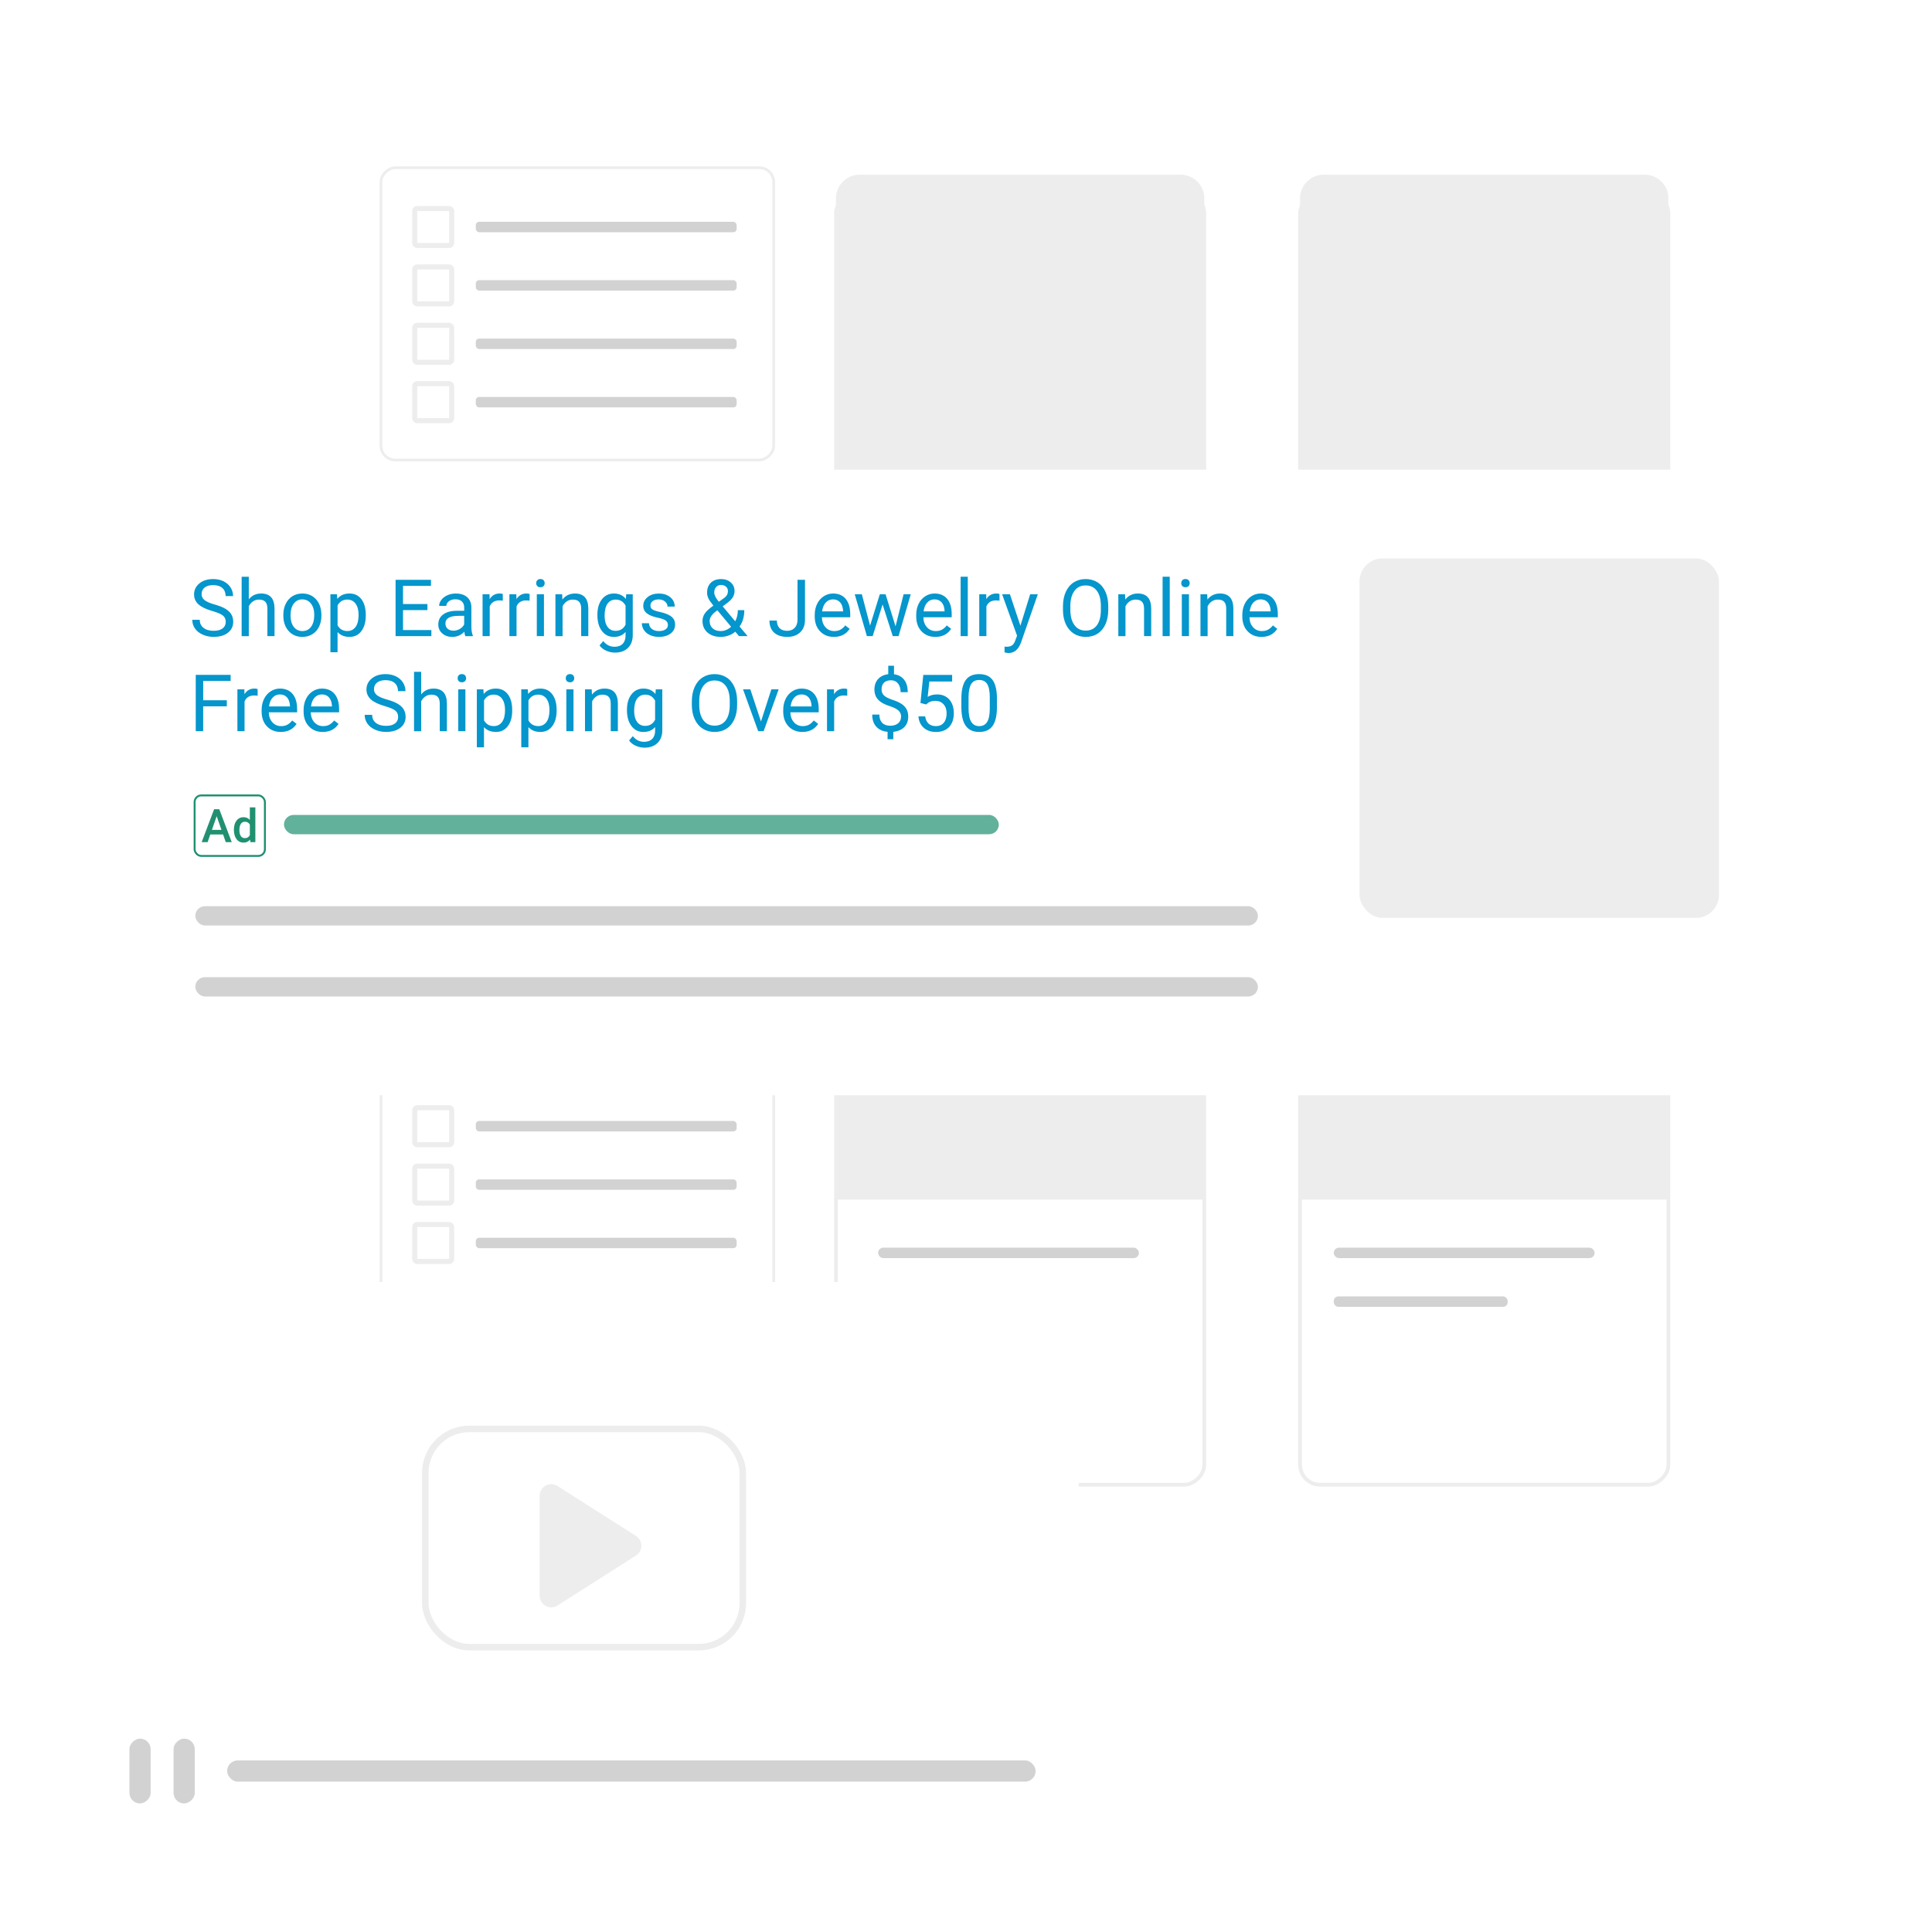 <?xml version="1.0" encoding="UTF-8"?> <svg xmlns="http://www.w3.org/2000/svg" xmlns:xlink="http://www.w3.org/1999/xlink" id="artwork" viewBox="0 0 1000 1000"><defs><style> .cls-1 { stroke-width: 3.38px; } .cls-1, .cls-2, .cls-3, .cls-4, .cls-5 { stroke-miterlimit: 10; } .cls-1, .cls-2, .cls-3, .cls-6, .cls-5, .cls-7 { fill: #fff; } .cls-1, .cls-2, .cls-3, .cls-5 { stroke: #ededed; } .cls-8 { opacity: .7; } .cls-8, .cls-9, .cls-10, .cls-11, .cls-6, .cls-12, .cls-7 { stroke-width: 0px; } .cls-8, .cls-10 { fill: #209071; } .cls-2 { stroke-width: 1.39px; } .cls-9 { fill: #0496cc; } .cls-3 { stroke-width: 1.94px; } .cls-11 { fill: #ededed; } .cls-4 { fill: none; stroke: #209071; } .cls-6 { filter: url(#outer-glow-2); } .cls-12 { fill: #d2d2d2; } .cls-5 { stroke-width: 2.62px; } .cls-13 { filter: url(#outer-glow-1); } .cls-14 { filter: url(#outer-glow-5); } </style><filter id="outer-glow-1" filterUnits="userSpaceOnUse"><feOffset dx="0" dy="0"></feOffset><feGaussianBlur result="blur" stdDeviation="12"></feGaussianBlur><feFlood flood-color="#231f20" flood-opacity=".3"></feFlood><feComposite in2="blur" operator="in"></feComposite><feComposite in="SourceGraphic"></feComposite></filter><filter id="outer-glow-2" filterUnits="userSpaceOnUse"><feOffset dx="0" dy="0"></feOffset><feGaussianBlur result="blur-2" stdDeviation="12"></feGaussianBlur><feFlood flood-color="#231f20" flood-opacity=".3"></feFlood><feComposite in2="blur-2" operator="in"></feComposite><feComposite in="SourceGraphic"></feComposite></filter><filter id="outer-glow-5" filterUnits="userSpaceOnUse"><feOffset dx="0" dy="0"></feOffset><feGaussianBlur result="blur-3" stdDeviation="12"></feGaussianBlur><feFlood flood-color="#231f20" flood-opacity=".3"></feFlood><feComposite in2="blur-3" operator="in"></feComposite><feComposite in="SourceGraphic"></feComposite></filter></defs><g class="cls-13"><rect class="cls-7" x="150.96" y="71.89" width="818.85" height="792.84" rx="34.16" ry="34.16" transform="translate(1028.7 -92.07) rotate(90)"></rect><g><rect class="cls-2" x="223.19" y="60.81" width="151.29" height="203.29" rx="7.44" ry="7.44" transform="translate(461.28 -136.38) rotate(90)"></rect><rect class="cls-5" x="214.66" y="107.94" width="19.13" height="19.13" rx="1.23" ry="1.23"></rect><rect class="cls-12" x="246.28" y="114.8" width="135.01" height="5.4" rx="1.72" ry="1.72"></rect><rect class="cls-5" x="214.66" y="138.16" width="19.13" height="19.13" rx="1.23" ry="1.23"></rect><rect class="cls-12" x="246.28" y="145.02" width="135.01" height="5.4" rx="1.72" ry="1.72"></rect><rect class="cls-5" x="214.66" y="168.38" width="19.13" height="19.13" rx="1.23" ry="1.23"></rect><rect class="cls-12" x="246.28" y="175.24" width="135.01" height="5.4" rx="1.72" ry="1.72"></rect><rect class="cls-5" x="214.66" y="198.6" width="19.13" height="19.13" rx="1.23" ry="1.23"></rect><rect class="cls-12" x="246.28" y="205.46" width="135.01" height="5.4" rx="1.72" ry="1.72"></rect></g><g><rect class="cls-2" x="223.19" y="233.41" width="151.29" height="203.29" rx="7.44" ry="7.44" transform="translate(633.89 36.22) rotate(90)"></rect><rect class="cls-5" x="214.66" y="280.54" width="19.13" height="19.13" rx="1.23" ry="1.23"></rect><rect class="cls-12" x="246.28" y="287.4" width="135.01" height="5.4" rx="1.72" ry="1.72"></rect><rect class="cls-5" x="214.66" y="310.76" width="19.13" height="19.13" rx="1.23" ry="1.23"></rect><rect class="cls-12" x="246.28" y="317.62" width="135.01" height="5.4" rx="1.72" ry="1.72"></rect><rect class="cls-5" x="214.66" y="340.98" width="19.13" height="19.13" rx="1.23" ry="1.23"></rect><rect class="cls-12" x="246.28" y="347.84" width="135.01" height="5.4" rx="1.72" ry="1.72"></rect><rect class="cls-5" x="214.66" y="371.2" width="19.13" height="19.13" rx="1.23" ry="1.23"></rect><rect class="cls-12" x="246.28" y="378.06" width="135.01" height="5.4" rx="1.72" ry="1.72"></rect></g><g><rect class="cls-2" x="223.19" y="496.01" width="151.29" height="203.29" rx="7.44" ry="7.44" transform="translate(896.49 298.82) rotate(90)"></rect><rect class="cls-5" x="214.66" y="543.14" width="19.13" height="19.13" rx="1.23" ry="1.23"></rect><rect class="cls-12" x="246.28" y="550" width="135.01" height="5.4" rx="1.72" ry="1.72"></rect><rect class="cls-5" x="214.66" y="573.36" width="19.13" height="19.13" rx="1.23" ry="1.23"></rect><rect class="cls-12" x="246.28" y="580.22" width="135.01" height="5.4" rx="1.72" ry="1.72"></rect><rect class="cls-5" x="214.66" y="603.58" width="19.13" height="19.13" rx="1.23" ry="1.23"></rect><rect class="cls-12" x="246.28" y="610.44" width="135.01" height="5.4" rx="1.72" ry="1.72"></rect><rect class="cls-5" x="214.66" y="633.8" width="19.13" height="19.13" rx="1.23" ry="1.23"></rect><rect class="cls-12" x="246.28" y="640.66" width="135.01" height="5.4" rx="1.72" ry="1.72"></rect></g><g><rect class="cls-3" x="369.85" y="162.94" width="316.35" height="190.64" rx="10.41" ry="10.41" transform="translate(786.29 -269.76) rotate(90)"></rect><path class="cls-11" d="M432.7,268.83V102.66c0-6.76,5.48-12.24,12.24-12.24h166.17c6.76,0,12.24,5.48,12.24,12.24v166.17h-190.64Z"></path></g><g><rect class="cls-3" x="610.05" y="162.94" width="316.35" height="190.64" rx="10.41" ry="10.41" transform="translate(1026.49 -509.96) rotate(90)"></rect><path class="cls-11" d="M672.91,268.83V102.66c0-6.76,5.48-12.24,12.24-12.24h166.17c6.76,0,12.24,5.48,12.24,12.24v166.17h-190.64Z"></path></g><g><rect class="cls-3" x="369.85" y="515.01" width="316.35" height="190.64" rx="10.41" ry="10.41" transform="translate(1138.36 82.31) rotate(90)"></rect><path class="cls-11" d="M432.7,620.9v-166.17c0-6.76,5.48-12.24,12.24-12.24h166.17c6.76,0,12.24,5.48,12.24,12.24v166.17h-190.64Z"></path></g><g><rect class="cls-3" x="610.05" y="515.01" width="316.35" height="190.64" rx="10.41" ry="10.41" transform="translate(1378.56 -157.9) rotate(90)"></rect><path class="cls-11" d="M672.91,620.9v-166.17c0-6.76,5.48-12.24,12.24-12.24h166.17c6.76,0,12.24,5.48,12.24,12.24v166.17h-190.64Z"></path></g><rect class="cls-12" x="454.5" y="645.79" width="135.01" height="5.4" rx="2.7" ry="2.7"></rect><rect class="cls-12" x="454.5" y="671.01" width="90" height="5.4" rx="2.38" ry="2.38"></rect><rect class="cls-12" x="690.36" y="645.79" width="135.01" height="5.4" rx="2.7" ry="2.7"></rect><rect class="cls-12" x="690.36" y="671.01" width="90" height="5.4" rx="2.38" ry="2.38"></rect></g><g><rect class="cls-6" x="158.31" y="551.6" width="288" height="512.01" rx="16.28" ry="16.28" transform="translate(1109.91 505.29) rotate(90)"></rect><g><rect class="cls-1" x="220.13" y="739.62" width="164.35" height="112.94" rx="22.78" ry="22.78"></rect><path class="cls-11" d="M279.32,825.93v-51.7c0-4.74,5.24-7.62,9.24-5.07l40.63,25.85c3.71,2.36,3.71,7.78,0,10.14l-40.63,25.85c-4,2.55-9.24-.33-9.24-5.07Z"></path></g><rect class="cls-12" x="117.57" y="911.19" width="418.47" height="10.98" rx="5.49" ry="5.49"></rect><rect class="cls-12" x="55.7" y="911.19" width="33.55" height="10.98" rx="5.49" ry="5.49" transform="translate(-844.2 989.16) rotate(-90)"></rect><rect class="cls-12" x="78.55" y="911.19" width="33.55" height="10.98" rx="5.49" ry="5.49" transform="translate(-821.36 1012.01) rotate(-90)"></rect></g><g class="cls-14"><path class="cls-7" d="M59.19,521.15v-232.3c0-25.27,20.49-45.76,45.77-45.76h790.08c25.28,0,45.77,20.49,45.77,45.76v232.3c0,25.27-20.49,45.76-45.77,45.76H104.96c-25.28,0-45.77-20.49-45.77-45.76Z"></path><rect class="cls-11" x="703.68" y="289.03" width="186.06" height="186.06" rx="11.94" ry="11.94"></rect><rect class="cls-8" x="146.98" y="421.8" width="370" height="10" rx="5" ry="5"></rect><rect class="cls-12" x="101.09" y="469.04" width="550" height="10" rx="5" ry="5"></rect><rect class="cls-12" x="101.09" y="505.78" width="550" height="10" rx="5" ry="5"></rect><g><path class="cls-9" d="M109.9,316.27c-3.3-.95-5.7-2.11-7.2-3.49-1.5-1.38-2.25-3.09-2.25-5.11,0-2.3.92-4.19,2.75-5.7,1.83-1.5,4.22-2.25,7.16-2.25,2,0,3.79.39,5.35,1.16,1.57.77,2.78,1.84,3.64,3.2.86,1.36,1.29,2.85,1.29,4.46h-3.86c0-1.77-.56-3.16-1.68-4.17-1.12-1.01-2.7-1.52-4.74-1.52-1.9,0-3.37.42-4.43,1.25-1.06.84-1.59,2-1.59,3.48,0,1.19.5,2.2,1.51,3.02,1.01.82,2.72,1.57,5.14,2.26,2.42.68,4.32,1.43,5.69,2.25s2.38,1.78,3.04,2.87c.66,1.09.99,2.38.99,3.86,0,2.36-.92,4.25-2.76,5.68s-4.3,2.13-7.39,2.13c-2,0-3.87-.38-5.61-1.15-1.74-.77-3.07-1.82-4.01-3.15-.94-1.33-1.41-2.85-1.41-4.54h3.86c0,1.76.65,3.15,1.95,4.17,1.3,1.02,3.04,1.53,5.22,1.53,2.03,0,3.58-.41,4.66-1.24,1.08-.83,1.62-1.96,1.62-3.38s-.5-2.53-1.5-3.31-2.82-1.55-5.45-2.31Z"></path><path class="cls-9" d="M128.76,310.22c1.64-2.02,3.78-3.02,6.41-3.02,4.58,0,6.89,2.58,6.93,7.75v14.31h-3.7v-14.33c-.01-1.56-.37-2.72-1.07-3.46-.7-.75-1.79-1.12-3.27-1.12-1.2,0-2.26.32-3.16.96-.91.64-1.62,1.48-2.12,2.52v15.44h-3.7v-30.75h3.7v11.71Z"></path><path class="cls-9" d="M146.65,318.23c0-2.12.42-4.03,1.25-5.73.83-1.69,1.99-3,3.48-3.92,1.49-.92,3.19-1.38,5.09-1.38,2.95,0,5.33,1.02,7.16,3.06,1.82,2.04,2.73,4.76,2.73,8.15v.26c0,2.11-.4,4-1.21,5.68-.81,1.68-1.96,2.98-3.46,3.91-1.5.93-3.23,1.4-5.17,1.4-2.94,0-5.32-1.02-7.14-3.06-1.82-2.04-2.73-4.74-2.73-8.11v-.26ZM150.38,318.67c0,2.4.56,4.33,1.67,5.79,1.11,1.45,2.61,2.18,4.47,2.18s3.38-.74,4.48-2.21c1.11-1.47,1.66-3.54,1.66-6.2,0-2.38-.56-4.3-1.69-5.78-1.13-1.47-2.63-2.21-4.49-2.21s-3.3.73-4.42,2.18c-1.12,1.45-1.68,3.54-1.68,6.25Z"></path><path class="cls-9" d="M189.32,318.67c0,3.3-.75,5.95-2.26,7.97-1.51,2.02-3.55,3.02-6.13,3.02s-4.7-.83-6.21-2.5v10.43h-3.7v-29.99h3.38l.18,2.4c1.51-1.87,3.6-2.8,6.29-2.8s4.66.98,6.18,2.94,2.27,4.69,2.27,8.19v.34ZM185.61,318.25c0-2.44-.52-4.37-1.56-5.79-1.04-1.41-2.47-2.12-4.28-2.12-2.24,0-3.92.99-5.04,2.98v10.35c1.11,1.98,2.8,2.96,5.08,2.96,1.77,0,3.19-.7,4.23-2.11,1.05-1.41,1.57-3.5,1.57-6.28Z"></path><path class="cls-9" d="M221.23,315.79h-12.63v10.33h14.67v3.14h-18.52v-29.15h18.32v3.14h-14.47v9.39h12.63v3.14Z"></path><path class="cls-9" d="M240.85,329.26c-.21-.43-.39-1.19-.52-2.28-1.72,1.79-3.78,2.68-6.17,2.68-2.14,0-3.89-.6-5.25-1.81-1.37-1.21-2.05-2.74-2.05-4.59,0-2.26.86-4.01,2.57-5.26,1.71-1.25,4.13-1.87,7.24-1.87h3.6v-1.7c0-1.29-.39-2.33-1.16-3.09-.77-.77-1.92-1.15-3.42-1.15-1.32,0-2.43.33-3.32,1-.89.67-1.34,1.47-1.34,2.42h-3.72c0-1.08.38-2.13,1.15-3.13.77-1.01,1.81-1.8,3.12-2.39,1.31-.59,2.76-.88,4.33-.88,2.5,0,4.45.62,5.87,1.87,1.41,1.25,2.15,2.97,2.2,5.16v9.97c0,1.99.25,3.57.76,4.74v.32h-3.88ZM234.7,326.44c1.16,0,2.26-.3,3.3-.9s1.79-1.38,2.26-2.34v-4.44h-2.9c-4.54,0-6.81,1.33-6.81,3.98,0,1.16.39,2.07,1.16,2.72.77.65,1.77.98,2.98.98Z"></path><path class="cls-9" d="M260.24,310.92c-.56-.09-1.17-.14-1.82-.14-2.43,0-4.08,1.03-4.94,3.1v15.38h-3.7v-21.66h3.6l.06,2.5c1.21-1.94,2.94-2.9,5.17-2.9.72,0,1.27.09,1.64.28v3.44Z"></path><path class="cls-9" d="M274.12,310.92c-.56-.09-1.17-.14-1.82-.14-2.43,0-4.08,1.03-4.94,3.1v15.38h-3.7v-21.66h3.6l.06,2.5c1.21-1.94,2.94-2.9,5.17-2.9.72,0,1.27.09,1.64.28v3.44Z"></path><path class="cls-9" d="M277.54,301.85c0-.6.18-1.11.55-1.52.37-.41.91-.62,1.63-.62s1.27.21,1.64.62c.37.41.56.92.56,1.52s-.19,1.1-.56,1.5c-.37.4-.92.6-1.64.6s-1.26-.2-1.63-.6-.55-.9-.55-1.5ZM281.55,329.26h-3.7v-21.66h3.7v21.66Z"></path><path class="cls-9" d="M290.97,307.6l.12,2.72c1.65-2.08,3.82-3.12,6.49-3.12,4.58,0,6.89,2.58,6.93,7.75v14.31h-3.7v-14.33c-.01-1.56-.37-2.72-1.07-3.46-.7-.75-1.79-1.12-3.27-1.12-1.2,0-2.26.32-3.16.96-.91.64-1.62,1.48-2.12,2.52v15.44h-3.7v-21.66h3.5Z"></path><path class="cls-9" d="M309.21,318.25c0-3.38.78-6.06,2.34-8.06,1.56-2,3.63-2.99,6.21-2.99s4.7.93,6.19,2.8l.18-2.4h3.38v21.14c0,2.8-.83,5.01-2.49,6.63-1.66,1.61-3.89,2.42-6.7,2.42-1.56,0-3.09-.33-4.58-1-1.5-.67-2.64-1.58-3.42-2.74l1.92-2.22c1.59,1.96,3.53,2.94,5.83,2.94,1.8,0,3.21-.51,4.21-1.52,1.01-1.01,1.51-2.44,1.51-4.28v-1.86c-1.48,1.71-3.5,2.56-6.07,2.56s-4.59-1.02-6.16-3.06c-1.57-2.04-2.35-4.82-2.35-8.35ZM312.94,318.67c0,2.44.5,4.36,1.5,5.76,1,1.39,2.4,2.09,4.2,2.09,2.34,0,4.05-1.06,5.15-3.18v-9.89c-1.13-2.07-2.84-3.1-5.1-3.1-1.8,0-3.21.7-4.22,2.1-1.01,1.4-1.52,3.48-1.52,6.23Z"></path><path class="cls-9" d="M345.71,323.52c0-1-.38-1.78-1.13-2.33-.75-.55-2.07-1.03-3.94-1.43s-3.36-.88-4.46-1.44c-1.1-.56-1.92-1.23-2.44-2-.53-.77-.79-1.69-.79-2.76,0-1.77.75-3.28,2.25-4.5,1.5-1.23,3.42-1.84,5.76-1.84,2.46,0,4.45.63,5.98,1.9,1.53,1.27,2.29,2.89,2.29,4.86h-3.72c0-1.01-.43-1.89-1.29-2.62-.86-.73-1.95-1.1-3.25-1.1s-2.4.29-3.16.88c-.76.59-1.14,1.35-1.14,2.3,0,.89.35,1.57,1.06,2.02.71.45,1.98.89,3.83,1.3,1.85.41,3.35.91,4.49,1.48,1.15.57,2,1.26,2.55,2.07.55.81.83,1.79.83,2.95,0,1.94-.77,3.49-2.32,4.65-1.55,1.17-3.56,1.75-6.03,1.75-1.74,0-3.27-.31-4.6-.92-1.33-.61-2.38-1.47-3.13-2.57-.75-1.1-1.13-2.29-1.13-3.57h3.7c.07,1.24.56,2.23,1.49,2.95.93.73,2.15,1.09,3.67,1.09,1.4,0,2.53-.28,3.37-.85.85-.57,1.27-1.32,1.27-2.27Z"></path><path class="cls-9" d="M363.61,321.43c0-1.4.39-2.69,1.17-3.86.78-1.17,2.27-2.54,4.47-4.1-1.29-1.57-2.16-2.84-2.6-3.8s-.66-1.92-.66-2.86c0-2.22.65-3.95,1.96-5.21,1.31-1.25,3.08-1.88,5.33-1.88,2,0,3.66.58,4.96,1.75,1.31,1.17,1.96,2.64,1.96,4.41,0,1.17-.3,2.26-.89,3.25-.59.99-1.63,2.04-3.11,3.13l-2.14,1.58,6.49,7.75c.91-1.73,1.36-3.66,1.36-5.79h3.34c0,3.4-.82,6.23-2.46,8.47l4.16,4.98h-4.44l-1.94-2.3c-.99.88-2.15,1.55-3.47,2.01s-2.68.69-4.05.69c-2.84,0-5.12-.75-6.85-2.26-1.72-1.51-2.58-3.5-2.58-5.97ZM373.03,326.64c1.96,0,3.76-.75,5.39-2.24l-7.11-8.51-.66.48c-2.23,1.64-3.34,3.33-3.34,5.06,0,1.57.51,2.84,1.53,3.78,1.02.95,2.42,1.42,4.19,1.42ZM369.69,306.68c0,1.28.79,2.88,2.36,4.8l2.36-1.66c.91-.64,1.53-1.25,1.86-1.83.33-.58.5-1.28.5-2.11,0-.89-.33-1.64-1-2.23-.67-.59-1.51-.89-2.52-.89-1.09,0-1.96.37-2.6,1.11s-.96,1.68-.96,2.81Z"></path><path class="cls-9" d="M412.81,300.11h3.86v20.64c0,2.79-.84,4.97-2.51,6.55-1.67,1.57-3.91,2.36-6.7,2.36s-5.15-.74-6.77-2.22c-1.62-1.48-2.42-3.56-2.42-6.23h3.84c0,1.67.46,2.97,1.37,3.9.91.93,2.24,1.4,3.97,1.4,1.59,0,2.87-.5,3.85-1.5.98-1,1.48-2.4,1.49-4.2v-20.7Z"></path><path class="cls-9" d="M431.63,329.66c-2.94,0-5.33-.96-7.17-2.89-1.84-1.93-2.76-4.51-2.76-7.74v-.68c0-2.15.41-4.07,1.23-5.76.82-1.69,1.97-3.01,3.44-3.96,1.47-.95,3.07-1.43,4.79-1.43,2.82,0,5,.93,6.57,2.78,1.56,1.86,2.34,4.51,2.34,7.97v1.54h-14.67c.05,2.14.68,3.86,1.87,5.18,1.19,1.31,2.71,1.97,4.55,1.97,1.31,0,2.42-.27,3.32-.8.91-.53,1.7-1.24,2.38-2.12l2.26,1.76c-1.82,2.79-4.54,4.18-8.17,4.18ZM431.17,310.24c-1.5,0-2.75.54-3.76,1.63-1.01,1.09-1.64,2.61-1.88,4.57h10.85v-.28c-.11-1.88-.61-3.34-1.52-4.37-.91-1.03-2.14-1.55-3.68-1.55Z"></path><path class="cls-9" d="M463.54,324.16l4.16-16.56h3.7l-6.31,21.66h-3l-5.27-16.42-5.12,16.42h-3l-6.29-21.66h3.68l4.26,16.22,5.04-16.22h2.98l5.15,16.56Z"></path><path class="cls-9" d="M484.16,329.66c-2.94,0-5.33-.96-7.17-2.89-1.84-1.93-2.76-4.51-2.76-7.74v-.68c0-2.15.41-4.07,1.23-5.76.82-1.69,1.97-3.01,3.44-3.96,1.47-.95,3.07-1.43,4.79-1.43,2.82,0,5,.93,6.57,2.78,1.56,1.86,2.34,4.51,2.34,7.97v1.54h-14.67c.05,2.14.68,3.86,1.87,5.18,1.19,1.31,2.71,1.97,4.55,1.97,1.31,0,2.42-.27,3.32-.8.91-.53,1.7-1.24,2.38-2.12l2.26,1.76c-1.82,2.79-4.54,4.18-8.17,4.18ZM483.7,310.24c-1.5,0-2.75.54-3.76,1.63-1.01,1.09-1.64,2.61-1.88,4.57h10.85v-.28c-.11-1.88-.61-3.34-1.52-4.37-.91-1.03-2.14-1.55-3.68-1.55Z"></path><path class="cls-9" d="M500.92,329.26h-3.7v-30.75h3.7v30.75Z"></path><path class="cls-9" d="M517.32,310.92c-.56-.09-1.17-.14-1.82-.14-2.43,0-4.08,1.03-4.94,3.1v15.38h-3.7v-21.66h3.6l.06,2.5c1.21-1.94,2.94-2.9,5.17-2.9.72,0,1.27.09,1.64.28v3.44Z"></path><path class="cls-9" d="M528.17,323.84l5.04-16.24h3.96l-8.71,25c-1.35,3.6-3.49,5.41-6.43,5.41l-.7-.06-1.38-.26v-3l1,.08c1.25,0,2.23-.25,2.93-.76.7-.51,1.28-1.43,1.73-2.78l.82-2.2-7.73-21.42h4.04l5.41,16.24Z"></path><path class="cls-9" d="M573.63,315.63c0,2.86-.48,5.35-1.44,7.48-.96,2.13-2.32,3.75-4.08,4.87s-3.82,1.68-6.17,1.68-4.33-.56-6.11-1.69c-1.78-1.13-3.15-2.74-4.13-4.82-.98-2.09-1.49-4.51-1.51-7.26v-2.1c0-2.8.49-5.28,1.46-7.43.97-2.15,2.35-3.79,4.13-4.93,1.78-1.14,3.82-1.71,6.12-1.71s4.39.56,6.18,1.69c1.78,1.13,3.15,2.76,4.11,4.9s1.44,4.63,1.44,7.48v1.84ZM569.81,313.75c0-3.46-.69-6.11-2.08-7.96-1.39-1.85-3.33-2.77-5.83-2.77s-4.34.92-5.74,2.77c-1.39,1.85-2.11,4.41-2.15,7.7v2.14c0,3.35.7,5.98,2.11,7.9,1.41,1.92,3.35,2.87,5.82,2.87s4.4-.9,5.77-2.71c1.36-1.81,2.06-4.4,2.1-7.78v-2.16Z"></path><path class="cls-9" d="M582.32,307.6l.12,2.72c1.65-2.08,3.82-3.12,6.49-3.12,4.58,0,6.89,2.58,6.93,7.75v14.31h-3.7v-14.33c-.01-1.56-.37-2.72-1.07-3.46-.7-.75-1.79-1.12-3.27-1.12-1.2,0-2.26.32-3.16.96-.91.64-1.62,1.48-2.12,2.52v15.44h-3.7v-21.66h3.5Z"></path><path class="cls-9" d="M605.46,329.26h-3.7v-30.75h3.7v30.75Z"></path><path class="cls-9" d="M611.41,301.85c0-.6.18-1.11.55-1.52.37-.41.91-.62,1.63-.62s1.27.21,1.64.62c.37.41.56.92.56,1.52s-.19,1.1-.56,1.5c-.37.4-.92.6-1.64.6s-1.26-.2-1.63-.6-.55-.9-.55-1.5ZM615.41,329.26h-3.7v-21.66h3.7v21.66Z"></path><path class="cls-9" d="M624.84,307.6l.12,2.72c1.65-2.08,3.82-3.12,6.49-3.12,4.58,0,6.89,2.58,6.93,7.75v14.31h-3.7v-14.33c-.01-1.56-.37-2.72-1.07-3.46-.7-.75-1.79-1.12-3.27-1.12-1.2,0-2.26.32-3.16.96-.91.64-1.62,1.48-2.12,2.52v15.44h-3.7v-21.66h3.5Z"></path><path class="cls-9" d="M652.95,329.66c-2.94,0-5.33-.96-7.17-2.89-1.84-1.93-2.76-4.51-2.76-7.74v-.68c0-2.15.41-4.07,1.23-5.76.82-1.69,1.97-3.01,3.44-3.96,1.47-.95,3.07-1.43,4.79-1.43,2.82,0,5,.93,6.57,2.78,1.56,1.86,2.34,4.51,2.34,7.97v1.54h-14.67c.05,2.14.68,3.86,1.87,5.18,1.19,1.31,2.71,1.97,4.55,1.97,1.31,0,2.42-.27,3.32-.8.91-.53,1.7-1.24,2.38-2.12l2.26,1.76c-1.82,2.79-4.54,4.18-8.17,4.18ZM652.49,310.24c-1.5,0-2.75.54-3.76,1.63-1.01,1.09-1.64,2.61-1.88,4.57h10.85v-.28c-.11-1.88-.61-3.34-1.52-4.37-.91-1.03-2.14-1.55-3.68-1.55Z"></path><path class="cls-9" d="M117.39,365.59h-12.23v12.87h-3.84v-29.15h18.06v3.14h-14.21v9.99h12.23v3.14Z"></path><path class="cls-9" d="M133.34,360.12c-.56-.09-1.17-.14-1.82-.14-2.43,0-4.08,1.03-4.94,3.1v15.38h-3.7v-21.66h3.6l.06,2.5c1.21-1.94,2.94-2.9,5.17-2.9.72,0,1.27.09,1.64.28v3.44Z"></path><path class="cls-9" d="M145.35,378.86c-2.94,0-5.33-.96-7.17-2.89-1.84-1.93-2.76-4.51-2.76-7.74v-.68c0-2.15.41-4.07,1.23-5.76.82-1.69,1.97-3.01,3.44-3.96,1.47-.95,3.07-1.43,4.79-1.43,2.82,0,5,.93,6.57,2.78,1.56,1.86,2.34,4.51,2.34,7.97v1.54h-14.67c.05,2.14.68,3.86,1.87,5.18,1.19,1.31,2.71,1.97,4.55,1.97,1.31,0,2.42-.27,3.32-.8.91-.53,1.7-1.24,2.38-2.12l2.26,1.76c-1.82,2.79-4.54,4.18-8.17,4.18ZM144.89,359.44c-1.5,0-2.75.54-3.76,1.63-1.01,1.09-1.64,2.61-1.88,4.57h10.85v-.28c-.11-1.88-.61-3.34-1.52-4.37-.91-1.03-2.14-1.55-3.68-1.55Z"></path><path class="cls-9" d="M167.07,378.86c-2.94,0-5.33-.96-7.17-2.89-1.84-1.93-2.76-4.51-2.76-7.74v-.68c0-2.15.41-4.07,1.23-5.76.82-1.69,1.97-3.01,3.44-3.96,1.47-.95,3.07-1.43,4.79-1.43,2.82,0,5,.93,6.57,2.78,1.56,1.86,2.34,4.51,2.34,7.97v1.54h-14.67c.05,2.14.68,3.86,1.87,5.18,1.19,1.31,2.71,1.97,4.55,1.97,1.31,0,2.42-.27,3.32-.8.91-.53,1.7-1.24,2.38-2.12l2.26,1.76c-1.82,2.79-4.54,4.18-8.17,4.18ZM166.61,359.44c-1.5,0-2.75.54-3.76,1.63-1.01,1.09-1.64,2.61-1.88,4.57h10.85v-.28c-.11-1.88-.61-3.34-1.52-4.37-.91-1.03-2.14-1.55-3.68-1.55Z"></path><path class="cls-9" d="M199.13,365.47c-3.3-.95-5.7-2.11-7.2-3.49-1.5-1.38-2.25-3.09-2.25-5.11,0-2.3.92-4.19,2.75-5.7,1.83-1.5,4.22-2.25,7.16-2.25,2,0,3.79.39,5.35,1.16,1.57.77,2.78,1.84,3.64,3.2.86,1.36,1.29,2.85,1.29,4.46h-3.86c0-1.77-.56-3.16-1.68-4.17-1.12-1.01-2.7-1.52-4.74-1.52-1.9,0-3.37.42-4.43,1.25-1.06.84-1.59,2-1.59,3.48,0,1.19.5,2.2,1.51,3.02,1.01.82,2.72,1.57,5.14,2.26,2.42.68,4.32,1.43,5.69,2.25s2.38,1.78,3.04,2.87c.66,1.09.99,2.38.99,3.86,0,2.36-.92,4.25-2.76,5.68s-4.3,2.13-7.39,2.13c-2,0-3.87-.38-5.61-1.15-1.74-.77-3.07-1.82-4.01-3.15-.94-1.33-1.41-2.85-1.41-4.54h3.86c0,1.76.65,3.15,1.95,4.17,1.3,1.02,3.04,1.53,5.22,1.53,2.03,0,3.58-.41,4.66-1.24,1.08-.83,1.62-1.96,1.62-3.38s-.5-2.53-1.5-3.31-2.82-1.55-5.45-2.31Z"></path><path class="cls-9" d="M217.98,359.42c1.64-2.02,3.78-3.02,6.41-3.02,4.58,0,6.89,2.58,6.93,7.75v14.31h-3.7v-14.33c-.01-1.56-.37-2.72-1.07-3.46-.7-.75-1.79-1.12-3.27-1.12-1.2,0-2.26.32-3.16.96-.91.64-1.62,1.48-2.12,2.52v15.44h-3.7v-30.75h3.7v11.71Z"></path><path class="cls-9" d="M236.88,351.05c0-.6.18-1.11.55-1.52.37-.41.91-.62,1.63-.62s1.27.21,1.64.62c.37.41.56.92.56,1.52s-.19,1.1-.56,1.5c-.37.4-.92.6-1.64.6s-1.26-.2-1.63-.6-.55-.9-.55-1.5ZM240.89,378.46h-3.7v-21.66h3.7v21.66Z"></path><path class="cls-9" d="M265.11,367.87c0,3.3-.75,5.95-2.26,7.97-1.51,2.02-3.55,3.02-6.13,3.02s-4.7-.83-6.21-2.5v10.43h-3.7v-29.99h3.38l.18,2.4c1.51-1.87,3.6-2.8,6.29-2.8s4.66.98,6.18,2.94,2.27,4.69,2.27,8.19v.34ZM261.41,367.45c0-2.44-.52-4.37-1.56-5.79-1.04-1.41-2.47-2.12-4.28-2.12-2.24,0-3.92.99-5.04,2.98v10.35c1.11,1.98,2.8,2.96,5.08,2.96,1.77,0,3.19-.7,4.23-2.11,1.05-1.41,1.57-3.5,1.57-6.28Z"></path><path class="cls-9" d="M288.11,367.87c0,3.3-.75,5.95-2.26,7.97-1.51,2.02-3.55,3.02-6.13,3.02s-4.7-.83-6.21-2.5v10.43h-3.7v-29.99h3.38l.18,2.4c1.51-1.87,3.6-2.8,6.29-2.8s4.66.98,6.18,2.94,2.27,4.69,2.27,8.19v.34ZM284.41,367.45c0-2.44-.52-4.37-1.56-5.79-1.04-1.41-2.47-2.12-4.28-2.12-2.24,0-3.92.99-5.04,2.98v10.35c1.11,1.98,2.8,2.96,5.08,2.96,1.77,0,3.19-.7,4.23-2.11,1.05-1.41,1.57-3.5,1.57-6.28Z"></path><path class="cls-9" d="M292.84,351.05c0-.6.18-1.11.55-1.52.37-.41.91-.62,1.63-.62s1.27.21,1.64.62c.37.41.56.92.56,1.52s-.19,1.1-.56,1.5c-.37.4-.92.6-1.64.6s-1.26-.2-1.63-.6-.55-.9-.55-1.5ZM296.84,378.46h-3.7v-21.66h3.7v21.66Z"></path><path class="cls-9" d="M306.27,356.8l.12,2.72c1.65-2.08,3.82-3.12,6.49-3.12,4.58,0,6.89,2.58,6.93,7.75v14.31h-3.7v-14.33c-.01-1.56-.37-2.72-1.07-3.46-.7-.75-1.79-1.12-3.27-1.12-1.2,0-2.26.32-3.16.96-.91.64-1.62,1.48-2.12,2.52v15.44h-3.7v-21.66h3.5Z"></path><path class="cls-9" d="M324.51,367.45c0-3.38.78-6.06,2.34-8.06,1.56-2,3.63-2.99,6.21-2.99s4.7.93,6.19,2.8l.18-2.4h3.38v21.14c0,2.8-.83,5.01-2.49,6.63-1.66,1.61-3.89,2.42-6.7,2.42-1.56,0-3.09-.33-4.58-1-1.5-.67-2.64-1.58-3.42-2.74l1.92-2.22c1.59,1.96,3.53,2.94,5.83,2.94,1.8,0,3.21-.51,4.21-1.52,1.01-1.01,1.51-2.44,1.51-4.28v-1.86c-1.48,1.71-3.5,2.56-6.07,2.56s-4.59-1.02-6.16-3.06c-1.57-2.04-2.35-4.82-2.35-8.35ZM328.23,367.87c0,2.44.5,4.36,1.5,5.76,1,1.39,2.4,2.09,4.2,2.09,2.34,0,4.05-1.06,5.15-3.18v-9.89c-1.13-2.07-2.84-3.1-5.1-3.1-1.8,0-3.21.7-4.22,2.1-1.01,1.4-1.52,3.48-1.52,6.23Z"></path><path class="cls-9" d="M381.54,364.83c0,2.86-.48,5.35-1.44,7.48-.96,2.13-2.32,3.75-4.08,4.87s-3.82,1.68-6.17,1.68-4.33-.56-6.11-1.69c-1.78-1.13-3.15-2.74-4.13-4.82-.98-2.09-1.49-4.51-1.51-7.26v-2.1c0-2.8.49-5.28,1.46-7.43.97-2.15,2.35-3.79,4.13-4.93,1.78-1.14,3.82-1.71,6.12-1.71s4.39.56,6.18,1.69c1.78,1.13,3.15,2.76,4.11,4.9s1.44,4.63,1.44,7.48v1.84ZM377.72,362.95c0-3.46-.69-6.11-2.08-7.96-1.39-1.85-3.33-2.77-5.83-2.77s-4.34.92-5.74,2.77c-1.39,1.85-2.11,4.41-2.15,7.7v2.14c0,3.35.7,5.98,2.11,7.9,1.41,1.92,3.35,2.87,5.82,2.87s4.4-.9,5.77-2.71c1.36-1.81,2.06-4.4,2.1-7.78v-2.16Z"></path><path class="cls-9" d="M393.88,373.44l5.37-16.64h3.78l-7.77,21.66h-2.82l-7.85-21.66h3.78l5.51,16.64Z"></path><path class="cls-9" d="M415.32,378.86c-2.94,0-5.33-.96-7.17-2.89-1.84-1.93-2.76-4.51-2.76-7.74v-.68c0-2.15.41-4.07,1.23-5.76.82-1.69,1.97-3.01,3.44-3.96,1.47-.95,3.07-1.43,4.79-1.43,2.82,0,5,.93,6.57,2.78,1.56,1.86,2.34,4.51,2.34,7.97v1.54h-14.67c.05,2.14.68,3.86,1.87,5.18,1.19,1.31,2.71,1.97,4.55,1.97,1.31,0,2.42-.27,3.32-.8.91-.53,1.7-1.24,2.38-2.12l2.26,1.76c-1.82,2.79-4.54,4.18-8.17,4.18ZM414.86,359.44c-1.5,0-2.75.54-3.76,1.63-1.01,1.09-1.64,2.61-1.88,4.57h10.85v-.28c-.11-1.88-.61-3.34-1.52-4.37-.91-1.03-2.14-1.55-3.68-1.55Z"></path><path class="cls-9" d="M438.52,360.12c-.56-.09-1.17-.14-1.82-.14-2.43,0-4.08,1.03-4.94,3.1v15.38h-3.7v-21.66h3.6l.06,2.5c1.21-1.94,2.94-2.9,5.17-2.9.72,0,1.27.09,1.64.28v3.44Z"></path><path class="cls-9" d="M466.41,370.95c0-1.23-.43-2.26-1.29-3.1-.86-.84-2.31-1.6-4.35-2.28-2.84-.87-4.92-2-6.22-3.39-1.3-1.39-1.95-3.17-1.95-5.32s.64-3.98,1.91-5.39c1.27-1.4,3.03-2.24,5.25-2.5v-4.38h2.98v4.4c2.24.31,3.99,1.25,5.23,2.82,1.25,1.57,1.87,3.73,1.87,6.47h-3.68c0-1.89-.45-3.39-1.34-4.5-.89-1.11-2.1-1.67-3.62-1.67s-2.8.41-3.64,1.23c-.84.82-1.26,1.97-1.26,3.44,0,1.36.44,2.45,1.33,3.26.89.81,2.35,1.54,4.38,2.21,2.04.66,3.62,1.39,4.76,2.18,1.14.79,1.98,1.72,2.52,2.77.54,1.05.81,2.29.81,3.7,0,2.26-.68,4.07-2.03,5.45-1.35,1.37-3.25,2.19-5.7,2.44v3.82h-2.96v-3.82c-2.48-.23-4.43-1.11-5.84-2.65-1.41-1.54-2.11-3.63-2.11-6.28h3.7c0,1.86.49,3.28,1.46,4.28.97,1,2.36,1.5,4.14,1.5s3.12-.42,4.12-1.26,1.5-1.99,1.5-3.44Z"></path><path class="cls-9" d="M476.42,363.85l1.48-14.53h14.93v3.42h-11.79l-.88,7.95c1.43-.84,3.05-1.26,4.86-1.26,2.66,0,4.76.88,6.33,2.63,1.56,1.76,2.34,4.13,2.34,7.12s-.81,5.37-2.43,7.1c-1.62,1.73-3.89,2.59-6.8,2.59-2.58,0-4.68-.71-6.31-2.14-1.63-1.43-2.56-3.4-2.78-5.93h3.5c.23,1.67.82,2.93,1.78,3.77.96.85,2.23,1.27,3.8,1.27,1.72,0,3.07-.59,4.05-1.76.98-1.17,1.47-2.8,1.47-4.86,0-1.95-.53-3.51-1.59-4.69-1.06-1.18-2.47-1.77-4.23-1.77-1.62,0-2.88.35-3.8,1.06l-.98.8-2.96-.76Z"></path><path class="cls-9" d="M516.01,366.03c0,4.34-.74,7.56-2.22,9.67-1.48,2.11-3.8,3.16-6.95,3.16s-5.41-1.03-6.91-3.09c-1.5-2.06-2.27-5.14-2.32-9.24v-4.94c0-4.28.74-7.47,2.22-9.55s3.8-3.12,6.97-3.12,5.45,1,6.93,3.01c1.48,2.01,2.24,5.11,2.28,9.3v4.8ZM512.31,360.96c0-3.14-.44-5.42-1.32-6.86-.88-1.43-2.28-2.15-4.18-2.15s-3.28.71-4.14,2.14c-.87,1.43-1.31,3.62-1.34,6.59v5.93c0,3.15.46,5.48,1.37,6.98s2.3,2.25,4.15,2.25,3.19-.71,4.07-2.12c.89-1.41,1.35-3.64,1.39-6.69v-6.07Z"></path></g><rect class="cls-4" x="100.73" y="411.71" width="36.39" height="31.31" rx="3.42" ry="3.42"></rect><g><path class="cls-10" d="M115.45,431.93h-6.61l-1.38,3.97h-3.08l6.45-17.06h2.66l6.46,17.06h-3.09l-1.39-3.97ZM109.67,429.54h4.95l-2.47-7.08-2.47,7.08Z"></path><path class="cls-10" d="M121.06,429.47c0-1.95.45-3.52,1.36-4.71s2.12-1.78,3.64-1.78c1.34,0,2.43.47,3.26,1.41v-6.49h2.85v18h-2.58l-.14-1.31c-.85,1.03-1.99,1.55-3.41,1.55s-2.69-.6-3.6-1.79-1.38-2.82-1.38-4.88ZM123.91,429.72c0,1.29.25,2.29.74,3.02s1.2,1.08,2.12,1.08c1.16,0,2.02-.52,2.55-1.56v-5.41c-.52-1.02-1.37-1.52-2.53-1.52-.92,0-1.63.37-2.13,1.1s-.75,1.83-.75,3.3Z"></path></g></g></svg> 